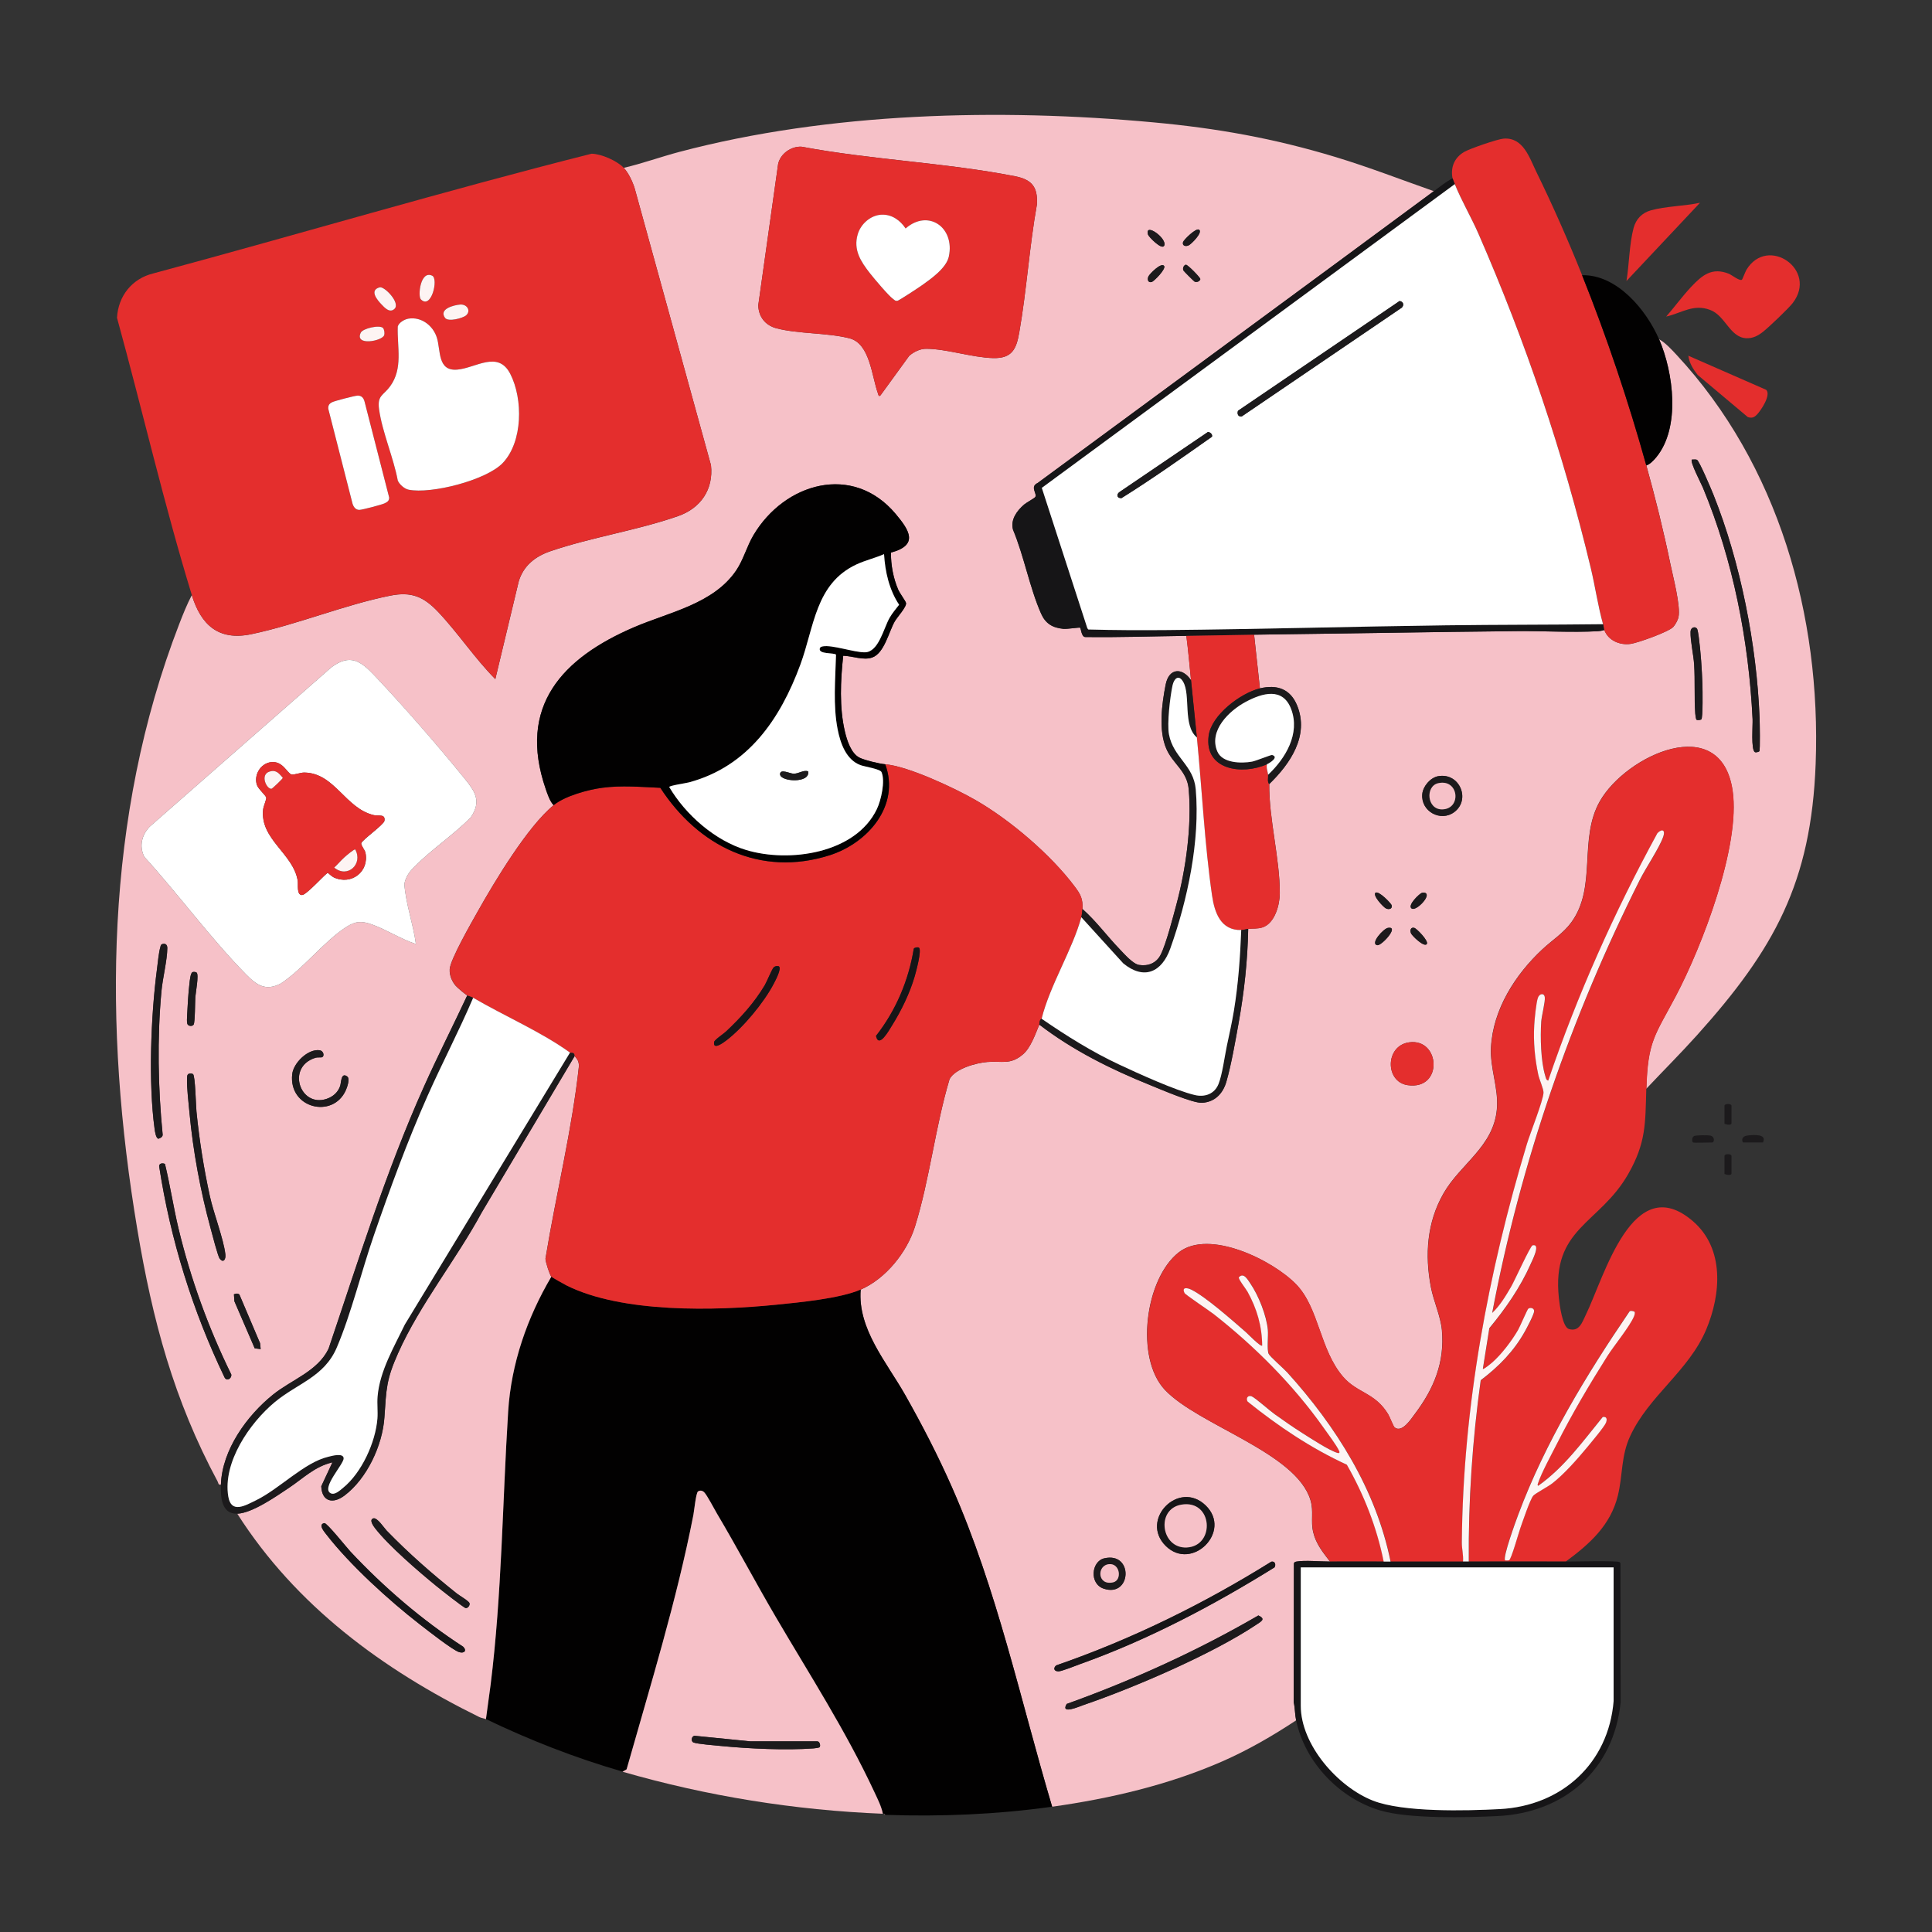 <svg xmlns="http://www.w3.org/2000/svg" id="Livello_1" data-name="Livello 1" viewBox="0 0 500 500"><rect x="0" y="0" width="500" height="500" fill="#333333" stroke="none"/><defs><style>      .cls-1 {        fill: #fdf4f3;      }      .cls-2 {        fill: #f6c1c8;      }      .cls-3 {        fill: #e42e2d;      }      .cls-4 {        fill: #fff;      }      .cls-5 {        fill: #161517;      }      .cls-6 {        fill: #1c1a1c;      }      .cls-7 {        fill: #020101;      }    </style></defs><path class="cls-2" d="M426.06,281.78c.36-12.41,2.19-13.73,7.6-23.97,6.78-12.83,16.81-38.89,14.72-53.19-3.02-20.63-27.61-9.12-34.35,2.74-5.58,9.83-.68,22.12-7.36,31.31-2.07,2.84-4.97,4.63-7.51,7-7,6.52-12.79,15.54-13.3,25.37-.29,5.52,2.01,10.55,1.52,16.02-.87,9.72-9.44,14.12-13.83,21.82-4.28,7.49-4.85,15.9-3.24,24.27.7,3.63,2.51,7.48,2.84,11.06.76,8.34-2.05,15.14-6.96,21.66-1.02,1.36-3.35,5.04-5.27,3.55-.33-.26-1.26-2.73-1.69-3.44-3.43-5.65-8.03-5.41-11.71-9.74-6.01-7.05-6.16-17.73-12.09-23.86-6.03-6.24-22.52-14.4-30.36-8.29-8.75,6.82-11.39,27.35-3.6,35.61,8.67,9.18,33.96,16.18,37.66,28.5.91,3.03,0,5.3.72,8.34s2.54,5.25,4.34,7.59c-2.33.01-6.57-.38-8.61,0-.34.06-.61.1-.71.5l-.05,35.92c.34,1.53.3,3.15.62,4.67-6.12,4.03-12.4,7.68-19.13,10.63-13.95,6.1-28.94,9.6-44.01,11.73-8.24-27.72-14.22-56.15-25.93-82.68-3.6-8.16-7.7-16.11-12.09-23.86-4.79-8.48-12.36-17.08-11.53-27.29,6.49-2.82,11.97-9.66,14.05-16.32,3.8-12.2,5.26-25.85,8.95-38.17,1.5-2.73,6.89-4.18,9.78-4.42,3.8-.31,5.93.84,9.21-1.97,2-1.7,3.22-5.25,4.23-7.71,8.67,6.66,18.51,11.55,28.62,15.63,2.73,1.1,11.13,4.74,13.51,4.61,3.34-.19,5.43-2.43,6.3-5.49,1.27-4.43,2.3-10.39,3.13-15,1.47-8.15,2.35-16.23,2.51-24.53,1.23-.12,2.44.03,3.7-.38,3.19-1.04,4.46-5.82,4.47-8.82.04-8.89-2.81-19.18-2.73-28.26,5.41-5.24,10.41-12.53,7.21-20.35-1.75-4.28-5.2-5.48-9.62-4.42l-1.51-13.9c22.62-.27,45.25-.69,67.81-.92,6.93-.07,14.32.4,21.17.02.57-.03,1.11-.14,1.65-.31,1.04,2.72,3.99,3.97,6.77,3.6,1.85-.24,9.85-3.11,11.05-4.36.52-.54,1.22-1.81,1.38-2.55.61-2.83-1.41-10.44-2.07-13.67-1.77-8.6-3.9-17.17-6.25-25.62.94-.27,1.97-1.38,2.57-2.11,6.34-7.68,4.45-21.95.75-30.52,1.63.91,3.25,2.68,4.54,4.07,26.3,28.33,37.39,67.47,35.96,105.76-1.15,30.81-10.72,48.02-30.67,70.23-4.25,4.73-8.79,9.26-13.15,13.89ZM455.32,194.42c.23-.36.1-7.46.06-8.57-.72-18.83-4.94-40.37-11.95-57.84-.49-1.23-3.68-8.81-4.27-9.02-.39-.14-.89-.03-1.31-.05-.55.54,2.41,6.19,2.86,7.26,7.83,18.85,11.86,39.53,12.86,59.95.07,1.51-.46,7.87.59,8.49.28.17,1.08-.08,1.16-.22ZM439.08,186.28c.21.14.97.06,1.2-.1.45-.31.34-7.84.29-9.1-.13-3.78-.44-8.6-.96-12.34-.06-.42-.26-1.8-.41-2.01-.5-.73-1.66-.4-1.7.76-.07,2.32.77,5.95.93,8.46.27,4.17,0,8.63.29,12.7.02.34.16,1.5.34,1.62ZM372.2,200.88c-2.03.37-3.94,2.62-4.12,4.65-.4,4.45,4.75,7.27,8.28,4.64,4.33-3.22,1.4-10.29-4.16-9.29ZM355.97,231.03c-.78.78,2.09,3.78,2.72,4.08.8.37,1.73.1,1.46-.85-.12-.44-3.28-3.77-4.18-3.22ZM367.97,231.07c-.56.16-3.83,3.21-2.65,4.05,1.06.75,4.56-2.76,3.81-3.81-.26-.37-.77-.35-1.17-.24ZM359.21,240.13c-1.19.19-4.7,4.11-2.78,4.49,1.08.21,5.85-4.98,2.78-4.49ZM369.26,244.31c.56-.8-2.66-4.02-3.21-4.18-.96-.26-1.23.66-.85,1.46.28.6,3.39,3.68,4.07,2.71ZM364.66,269.76c-6.22.88-6.25,10.23-.35,11.08,9.26,1.33,8.48-12.23.35-11.08ZM301.7,400.09c6.76,6.67,17.26-3.76,10.33-10.48-6.96-6.75-17.17,3.72-10.33,10.48ZM285.79,403.29c-3.36.77-3.94,6.61-.13,7.86,7.21,2.37,7.77-9.61.13-7.86ZM329,404.17c-17.52,10.92-36.13,20.08-55.67,26.83-.82.75-.52,1.54.61,1.54.83,0,4.55-1.51,5.68-1.91,17.54-6.26,34.46-15.2,50.23-25,.43-.71.11-1.69-.84-1.47ZM325.67,418.08c-15.78,9.15-32.44,16.73-49.61,22.9-1.68,2.85,3.22.67,4.47.24,13.03-4.46,33.41-13.23,44.73-20.83,1.15-.77,2.42-1.38.42-2.31Z"></path><path class="cls-2" d="M371.08,49.46c-34.14,25.24-68.38,50.35-102.55,75.54-2.08.97-.06,2.76-.6,3.61-.21.33-2.29,1.45-2.89,1.96-1.86,1.59-3.58,3.92-2.88,6.51,2.85,6.82,4.32,15.06,7.27,21.73,1.13,2.55,2.93,3.66,5.74,3.93,1.02.1,4.19-.42,4.36-.29.23.17.33,2.47,1.37,2.41,8.72.12,17.42-.19,26.13-.3.5,3.81.82,7.66,1.21,11.48-2.24-3.35-5.72-3.21-6.57,1.14-.99,5.02-1.88,11.85.17,16.59,1.73,4,5.39,5.71,5.8,10.51.82,9.42-.74,20.67-3.18,29.77-.89,3.31-2.67,10.32-4.12,13.1-1.09,2.11-3.21,2.95-5.53,2.58-1.62-.25-3.83-2.83-5.01-4.05-3.28-3.39-6.11-7.31-9.66-10.43.12-2.6-.46-3.74-1.96-5.74-6.19-8.29-16.68-17.24-25.63-22.4-5.49-3.17-17.59-8.84-23.47-9.31-1.5-.12-5.31-1.05-6.62-1.69-2.21-1.09-3.28-4.51-3.81-6.76-1.47-6.26-1.13-13.3-.44-19.63,2.38.05,5.26,1.28,7.54.44,3.1-1.14,4.25-6.6,5.79-9.31.64-1.14,3.16-3.83,2.92-4.81-.14-.54-1.61-2.49-2.02-3.44-1.26-2.91-1.92-6.41-1.87-9.58,7.24-1.94,4.78-5.76,1.21-10.01-11.11-13.22-28.76-8.03-36.79,5.49-1.74,2.93-2.58,6.34-4.47,9.13-5.87,8.67-17.32,10.8-26.4,14.69-18.6,7.97-30.29,20.46-22.89,41.91.45,1.3,1.08,3.21,2.04,4.16-6.74,5.49-15.32,19.81-19.69,27.59-1.55,2.75-7.07,12.36-7.21,14.87-.08,1.52.56,3.09,1.52,4.23.45.54,2.46,2.21,3.03,2.56-3.7,7.9-7.67,15.7-11.23,23.66-9.85,21.98-16.94,44.98-24.66,67.78-2.85,5.85-9.5,7.93-14.4,11.88-6.75,5.44-13.15,14.29-13.45,23.25-.73.16-.63-.37-.85-.79-11.36-21.15-16.85-41.68-20.8-65.31-8.77-52.39-8.47-106.61,10.86-156.62.97-2.52,2-5.08,3.25-7.48,2.35,7.68,6.88,11.91,15.41,10.12,11.86-2.48,24.08-7.6,35.95-9.97,5.52-1.1,8.66.28,12.4,4.22,5.14,5.43,9.49,12.04,14.79,17.38l6.04-25.23c1.2-4.1,4.29-6.52,8.16-7.85,10.61-3.63,22.63-5.43,33.16-9.13,5.81-2.04,9.14-6.92,8.45-13.15l-19.71-71.52c-.5-1.72-1.63-4.15-2.87-5.44,4.88-1.14,9.6-2.86,14.44-4.14,38.76-10.25,82.73-11.31,122.57-7.64,16.63,1.53,31.26,4.15,47.21,8.98,8.61,2.61,16.97,5.86,25.45,8.84ZM227.87,102.32l7.44-10.24c1.21-1.04,2.83-1.84,4.45-1.82,5.26.04,11.84,2.27,17.25,2.41,4.89.13,6.02-2.32,6.76-6.56,1.92-10.9,2.62-22.26,4.58-33.19.27-4.55-1.32-6.45-5.67-7.31-17.9-3.52-37.18-4.25-55.21-7.64-2.71-.16-5.5,1.79-6.09,4.47l-5.14,36.55c.06,2.99,1.83,5.22,4.73,5.98,5.71,1.48,13.12,1.12,18.86,2.58,5.34,1.36,5.75,9.79,7.41,14.35.12.33.13.84.63.42ZM301.26,63.63c1.06-1.78-5.13-6.29-4.15-2.9.15.53,3.51,4,4.15,2.9ZM310.33,59.45c-.79-.57-4.01,2.65-4.16,3.2-.26.96.66,1.23,1.46.85.63-.29,3.71-3.32,2.7-4.05ZM301.27,68.82c-.73-1.02-3.76,2.06-4.05,2.7-.37.8-.1,1.73.85,1.46.55-.15,3.77-3.37,3.2-4.16ZM306.92,68.51c-.55.09-.92.9-.65,1.49.08.19,2.7,2.8,2.89,2.89.6.27,1.4-.12,1.49-.65.06-.37-3.31-3.79-3.72-3.72ZM107.64,244.31c-.71-5.22-2.6-10.28-3-15.53.39-1.96,1.33-3.2,2.69-4.56,4.39-4.4,10.1-8.2,14.5-12.69,2.87-4.22,1.08-6.76-1.66-10.12-6.99-8.59-15.66-18.55-23.26-26.59-3.57-3.77-6.32-5.74-11.17-2.1l-46.99,41.22c-2.07,2.14-2.78,5.03-1.42,7.78,8.85,9.72,17.17,21.11,26.35,30.45,2.75,2.8,5.07,4.42,9.01,2.35,5.82-3.85,11.17-10.88,16.85-14.57,2.42-1.57,4-1.67,6.7-.71,3.75,1.33,7.55,3.81,11.4,5.07ZM41.96,244.34c-.39.13-.37.42-.47.75-.44,1.5-.67,4.11-.88,5.76-1.58,12.02-2.24,29.36-.61,41.31.08.59.33,2.49,1.01,2.54.51-.19,1.03-.41,1.08-1-1.2-12.16-1.44-24.97-.32-37.15.31-3.42,1.49-8,1.52-11.19,0-.87-.5-1.31-1.35-1.02ZM49.82,251.59c-.52.17-.71,2.23-.78,2.85-.33,2.73-.47,5.69-.62,8.44-.03.56-.1,1.61.06,2.08.21.64,1.28.72,1.63.21.38-.56.36-5.98.44-7.11.07-1.07.99-5.89.32-6.37-.26-.18-.75-.2-1.05-.11ZM83.43,273.58c.58-.36.29-1.64-.72-1.78-2.98-.4-6.76,3.26-7.08,6.2-.98,8.86,10.52,11.61,13.86,4.19.35-.78,1.17-3.03.36-3.61-1.63-1.16-1.53,1.61-1.81,2.46-.57,1.69-1.89,2.82-3.58,3.37-6.86,2.22-10.42-8.33-2.8-10.66.56-.17,1.54-.02,1.78-.17ZM48.91,277.88c-.56.18-.49.87-.51,1.33-.08,2.27.41,6.32.63,8.76.91,9.87,2.85,20.35,5.46,29.89.36,1.3,1.88,7.27,2.37,7.9.94,1.18,1.62.2,1.46-1.14-.47-4.02-3.04-10.6-4.01-15.03-1.57-7.19-2.74-14.58-3.47-21.91-.14-1.45-.31-9.27-.89-9.69-.26-.19-.75-.2-1.05-.1ZM41.66,301.14c-.29.09-.5.38-.47.7,2.91,18.97,8.65,37.42,16.94,54.67.61,1.07,1.88.21,1.73-.79-5.89-11.99-10.52-24.73-13.65-37.74-1.33-5.55-2.18-11.23-3.51-16.73-.29-.19-.72-.21-1.04-.11ZM61.95,335.01c-.44-.35-.93-.24-1.41-.04l.12,1.79,5.26,12.19,1.54.19-.15-1.51-5.36-12.62Z"></path><path class="cls-7" d="M222.74,333.74c-.83,10.21,6.74,18.81,11.53,27.29,4.38,7.75,8.49,15.71,12.09,23.86,11.71,26.53,17.69,54.96,25.93,82.68-14.17,2-28.86,2.62-43.2,2.11l-.3-.3c-.1,0-.2,0-.3,0-.38-1.92-1.33-3.77-2.16-5.55-7.53-16.14-16.75-30.35-25.69-45.61-5.15-8.79-9.91-17.82-15.11-26.58-.71-1.2-2.5-4.66-3.25-5.43-.45-.47-1.06-.61-1.62-.25s-1,5.03-1.21,6.12c-4.35,22.23-11.12,44.05-17.28,65.81l-1.05.6c-12.33-3.56-24.1-8.18-35.35-13.59l1.21-8.91c2.91-23.46,3.06-47.16,4.54-70.69.78-12.39,4.91-24.29,11.17-34.9.15.17,3.43,2.01,3.93,2.26,14.42,7.18,38.43,6.56,54.22,4.99,6.01-.6,16.57-1.6,21.9-3.93Z"></path><path class="cls-3" d="M161.42,43.42c1.23,1.29,2.36,3.72,2.87,5.44l19.71,71.52c.69,6.23-2.64,11.11-8.45,13.15-10.54,3.7-22.56,5.5-33.16,9.13-3.87,1.32-6.97,3.75-8.16,7.85l-6.04,25.23c-5.3-5.34-9.65-11.95-14.79-17.38-3.74-3.94-6.88-5.33-12.4-4.22-11.86,2.37-24.08,7.49-35.95,9.97-8.53,1.79-13.06-2.44-15.41-10.12-7.23-23.63-12.82-47.95-19.36-71.75.31-5.63,3.89-10.14,9.39-11.48,37.84-10.18,75.46-21.4,113.42-30.98,2.49.03,6.59,1.82,8.32,3.64ZM108.92,77.48c2.73,2.73,4.59-5.31,2.95-6.12-3.08-1.52-3.79,5.28-2.95,6.12ZM102.13,79.9c1.55-1.55-2.65-5.88-3.86-5.55-2.72.74-.69,3.21.46,4.41.8.84,2.16,2.38,3.41,1.13ZM119.06,78.82c-1.64.15-5.55,1.11-3.89,3.44.81,1.13,4.63.08,5.45-.64,1.35-1.18.24-2.96-1.56-2.8ZM105.75,82.46c-1.03.16-2.48.98-2.81,2.03-.19,5.34,1.43,10.86-2,15.52-1.77,2.4-3.36,2.25-2.83,5.96.83,5.86,3.75,12.49,4.84,18.42.46,1,1.72,2.12,2.79,2.34,5.86,1.19,20.15-2.47,24.37-6.91,5.23-5.5,5.27-16.57,1.96-23.04-3.18-6.22-8.94-1.52-13.75-1.12-5.15.43-4.24-4.99-5.26-8.27-.97-3.1-3.97-5.45-7.31-4.93ZM99.11,84.88c-.88-.88-5.23.12-5.75,1.21-1.7,3.56,5.62,2.19,6.07.62.14-.48.02-1.48-.33-1.83ZM92.47,102.39c-.79.06-5.8,1.35-6.49,1.69-.77.38-1.1.83-1.02,1.72l6.28,24.57c.27.85.79,1.56,1.74,1.59.69.02,5.78-1.32,6.51-1.68.7-.33,1.25-.63,1.23-1.51l-6.36-24.79c-.25-.97-.8-1.66-1.89-1.59Z"></path><path class="cls-3" d="M426.06,281.78c-.26,8.99-.05,13.96-4.68,22.06-7.44,13.03-19.9,13.9-17.94,32.13.18,1.68.91,7.48,2.59,7.98,2.7.8,3.45-1.78,4.37-3.66,4.81-9.86,12.16-37.67,27.74-24.23,8.19,7.07,7.27,18.82,3.46,27.94-4.52,10.81-14.9,17.21-19.73,27.7-2.37,5.13-1.88,10-3.15,15.28-1.88,7.77-7.35,12.62-13.51,17.16-8.35-.02-16.72,0-25.07,0-.14-15.69.92-31.38,3.09-46.91,4.68-3.56,8.59-7.51,11.47-12.7.51-.91,2.37-4.42,2.36-5.21s-.97-.97-1.52-.6c-.25.17-2.16,4.66-2.65,5.51-1.58,2.74-4.31,6.34-6.69,8.41-.27.24-2.23,1.88-2.42,1.66l1.68-10.55c4.13-4.97,8.04-10.59,10.66-16.53.41-.93,2.76-5.42.53-4.9-.59.14-4.65,9.18-5.57,10.74-1.37,2.32-2.89,4.92-4.88,6.75,7.35-38.9,20.48-76.79,38.21-112.09,1.58-3.15,5.02-8.19,6.06-11.16.61-1.75-.32-2.12-1.51-.91-11.18,20.48-20.74,41.91-28.26,64.04-.56-.13-.62-.75-.76-1.2-1.17-3.78-1.31-10.08-1.05-14.05.1-1.57,1.08-5.13.92-6.34s-1.34-.95-1.75.07c-.48,1.18-.9,5.71-.98,7.17-.24,4.31.15,8.63,1.05,12.84.27,1.25,1.39,3.7,1.35,4.65-.09,2.09-3.46,10.46-4.29,13.24-10.06,33.37-16.55,68.11-16.85,103.09-.01,1.73.44,3.28.31,5-6.24,0-12.49,0-18.73,0-3.76-18.62-14.16-35.05-26.73-48.95-.9-.99-4.49-4.09-4.83-4.84-.47-1.05-.06-4.64-.2-6.15-.34-3.74-2.42-8.96-4.55-12.07-.7-1.02-1.72-2.93-2.96-1.56-.14.5,1.85,3,2.27,3.76,2.41,4.38,3.73,8.85,3.77,13.9-.37.44-3.84-3.14-4.22-3.48-3.4-2.95-10.34-9.12-14.09-10.98-1.18-.59-2.55-.7-1.77.87.21.42,6.47,4.61,7.54,5.45,10.57,8.28,20.62,18.34,28.38,29.32.98,1.38,3.58,4.84,4.11,6.16.15.38-.05.56-.44.44-2.2-.65-6.93-3.78-9.08-5.12-2.44-1.53-4.84-3.22-7.19-4.9-1.26-.9-5.04-4.27-5.96-4.63s-1.61.48-1.04,1.37c7.92,6.36,16.41,12.08,25.67,16.33,4.44,7.78,7.77,16.24,9.53,25.06-4.63,0-9.27-.03-13.9,0-1.8-2.35-3.64-4.64-4.34-7.59s.19-5.32-.72-8.34c-3.7-12.32-28.99-19.32-37.66-28.5-7.79-8.26-5.15-28.79,3.6-35.61,7.84-6.11,24.33,2.06,30.36,8.29,5.93,6.13,6.07,16.81,12.09,23.86,3.69,4.32,8.28,4.08,11.71,9.74.43.71,1.36,3.18,1.69,3.44,1.91,1.49,4.24-2.2,5.27-3.55,4.91-6.52,7.72-13.32,6.96-21.66-.33-3.57-2.14-7.43-2.84-11.06-1.61-8.38-1.04-16.78,3.24-24.27,4.4-7.69,12.97-12.09,13.83-21.82.49-5.47-1.81-10.5-1.52-16.02.52-9.82,6.31-18.84,13.3-25.37,2.53-2.36,5.44-4.15,7.51-7,6.68-9.19,1.78-21.48,7.36-31.31,6.73-11.86,31.33-23.37,34.35-2.74,2.09,14.29-7.94,40.36-14.72,53.19-5.41,10.24-7.24,11.55-7.6,23.97ZM423.02,339.5c-.1-.14-1.17-.43-1.35-.06-11.13,16.33-21.82,33.92-28.76,52.52-.58,1.55-4.11,11.17-3.4,11.86.04.04.81.03,1.02-.04.56-.19,2.48-7.1,2.9-8.28.59-1.63,2.52-7.44,3.36-8.42.52-.6,3.83-2.35,4.94-3.21,3.05-2.38,6.42-6.2,8.91-9.21.96-1.15,4.61-5.48,4.98-6.5.32-.87.2-1.62-.85-1.46-5.11,6.28-9.95,13.03-16.66,17.78-.23.05-.19-.29-.15-.45.89-2.8,3.55-7.63,4.97-10.43,3.92-7.72,8.41-15.3,13.02-22.63,1.74-2.76,5.84-7.72,6.91-10.31.13-.31.32-.92.14-1.17Z"></path><path class="cls-2" d="M142.68,330.42c-6.26,10.6-10.4,22.5-11.17,34.9-1.48,23.53-1.62,47.23-4.54,70.69l-1.21,8.91c-.44-.21-1.15-.27-1.72-.55-25-12.29-47.5-28.85-62.63-52.62,3.89-.15,10.1-4.51,13.39-6.7,3.7-2.46,6.63-5.51,11.24-6.59l-2.89,6.19c.16,4.01,3.03,4.66,6.03,2.39,5.82-4.4,9.82-13.01,10.31-20.2.51-7.4.45-9.73,3.56-16.68,5.62-12.59,15.05-24.2,21.63-36.38l24.04-40.46c.71.89.94,1.04,1.13,2.34-1.8,16.79-5.96,33.38-8.69,50.08,0,.79,1.08,4.19,1.52,4.67ZM96.62,392.95c-1.2.35.07,2.06.45,2.56,3.55,4.58,11.24,11.19,15.86,14.96.94.77,7.1,5.66,7.6,5.7.56.05,1.13-.7.98-1.26s-2.63-1.98-3.27-2.5c-6.44-5.13-12.42-10.37-18.16-16.28-.65-.67-2.45-3.47-3.46-3.18ZM83.96,394.18c-1.71.29-.08,2.2.42,2.84,6.14,7.96,16.35,17.23,24.32,23.41,1.82,1.41,8.41,6.6,10.1,7.13,1.29.41,2.1-.33,1.08-1.38-10.69-6.94-20.45-15.32-29.17-24.61-.92-.98-6.12-7.5-6.75-7.39Z"></path><path class="cls-3" d="M409.44,71.21c6.4,15.99,11.99,32.64,16.62,49.24,2.35,8.45,4.48,17.02,6.25,25.62.67,3.23,2.68,10.84,2.07,13.67-.16.74-.86,2.01-1.38,2.55-1.2,1.25-9.2,4.11-11.05,4.36-2.78.37-5.73-.87-6.77-3.6-.13-.34-.17-1.04-.3-1.51-1.3-4.66-2.03-9.75-3.17-14.51-7.18-29.96-16.8-58.41-29.1-86.6-1.83-4.2-4.44-8.65-6.1-12.79-.11-.27-.59-1.43-.6-1.51-.54-2.89.5-5.33,3.01-6.81,1.43-.84,8.6-3.31,10.17-3.44,5.13-.42,6.71,4.91,8.53,8.63,4.17,8.52,8.3,17.88,11.82,26.69Z"></path><path class="cls-2" d="M161.11,458.51l1.05-.6c6.16-21.76,12.93-43.58,17.28-65.81.21-1.09.67-5.77,1.21-6.12s1.17-.22,1.62.25c.75.77,2.53,4.22,3.25,5.43,5.2,8.75,9.97,17.79,15.11,26.58,8.93,15.25,18.16,29.47,25.69,45.61.83,1.78,1.78,3.63,2.16,5.55-22.83-.92-45.45-4.55-67.37-10.88ZM212.14,452.14c.28-.43-.03-1.56-.72-1.48h-17.23s-14.45-1.44-14.45-1.44c-.84.16-.95,1.47-.27,1.74,1.02.4,5.73.76,7.18.91,7.19.7,16.72,1.14,23.88.62.34-.02,1.5-.16,1.62-.34Z"></path><path class="cls-5" d="M375.91,46.14c.02.08.49,1.24.6,1.51l-106.88,78.61,11.77,36.29.24.36c6.76.19,13.62.21,20.42.15,24.03-.23,48.15-.92,72.18-1.23,13.55-.18,27.1-.13,40.65-.29.13.47.17,1.17.3,1.51-.54.17-1.08.28-1.65.31-6.86.37-14.24-.1-21.17-.02-22.56.23-45.19.64-67.81.92-5.84.07-11.68.23-17.52.3-8.71.11-17.41.42-26.13.3-1.05.06-1.14-2.24-1.37-2.41-.18-.13-3.34.39-4.36.29-2.81-.27-4.61-1.38-5.74-3.93-2.95-6.68-4.42-14.91-7.27-21.73-.7-2.59,1.02-4.92,2.88-6.51.6-.51,2.68-1.63,2.89-1.96.54-.86-1.48-2.64.6-3.61,34.18-25.19,68.42-50.3,102.55-75.54,1.55-1.14,3.13-2.42,4.83-3.32Z"></path><path class="cls-6" d="M122.44,258.21c-3.65,8.59-8.04,16.92-11.84,25.47-5.22,11.77-9.64,23.83-13.85,36-3.18,9.2-5.87,20.33-9.61,29.06-3.25,7.61-10.19,9.24-16.07,14.14-6.45,5.37-13.48,15.58-12.01,24.4.76,4.53,4.34,2.38,7.19.98,6.11-2.99,12.45-9.77,18.66-11.25.85-.2,3.91-1.07,4.01.37s-5.96,7.75-3.34,9.07c1.05.52,2.36-.73,3.16-1.38,4.85-3.92,8.43-11.82,8.92-17.97.15-1.86-.11-3.82.04-5.7.55-6.59,4.25-12.8,7.05-18.62l42.75-70.38c.08.06.59-.07.91.15s.23.67.3.76l-24.04,40.46c-6.57,12.18-16,23.79-21.63,36.38-3.11,6.95-3.05,9.28-3.56,16.68-.49,7.19-4.49,15.81-10.31,20.2-3,2.27-5.87,1.62-6.03-2.39l2.89-6.19c-4.6,1.08-7.54,4.12-11.24,6.59-3.28,2.19-9.5,6.56-13.39,6.7-4.14.15-4.34-4.41-4.23-7.55.31-8.97,6.7-17.81,13.45-23.25,4.9-3.95,11.55-6.03,14.4-11.88,7.72-22.8,14.81-45.8,24.66-67.78,3.57-7.96,7.53-15.76,11.23-23.66.17.11.87.23,1.51.6Z"></path><path class="cls-7" d="M429.38,87.83c3.7,8.57,5.58,22.83-.75,30.52-.6.73-1.63,1.84-2.57,2.11-4.62-16.6-10.22-33.25-16.62-49.24,9.04-.2,16.66,9.01,19.94,16.62Z"></path><path class="cls-5" d="M344.19,404.13c4.63-.03,9.27,0,13.9,0,.6,0,1.21,0,1.81,0,6.24,0,12.49,0,18.73,0,.5,0,1.01,0,1.51,0,8.35,0,16.72-.02,25.07,0,1.83,0,13.35-.27,13.92.13.13.09.21.21.24.36l.05,35.92c-1.78,17.52-14.53,28.61-31.87,29.46-8.05.39-22.86.75-30.3-1.44-10.59-3.12-19.53-12.46-21.82-23.34-.32-1.52-.27-3.14-.62-4.67l.05-35.92c.1-.39.37-.43.71-.5,2.04-.38,6.28.01,8.61,0ZM417.6,405.64h-80.96v35.8c0,10.14,9.59,20.98,18.65,24.55,7.82,3.08,24.17,2.66,32.87,2.2,16.01-.84,28.11-11.8,29.45-27.95v-34.6Z"></path><path class="cls-3" d="M439.96,52.48l-19.03,20.24c.71-4.29.73-9.57,1.84-13.71.63-2.33,2.17-3.93,4.49-4.58,3.84-1.07,8.73-1.09,12.7-1.95Z"></path><path class="cls-3" d="M457.1,100.89c1.3,1.35-1.34,5.29-2.38,6.38-.74.77-1.31,1.01-2.39.67l-12.97-10.9c-1.18-1.48-2.16-3.06-2.42-4.98l20.16,8.83Z"></path><path class="cls-6" d="M438.14,295.67c-.28-.19-.36-1.35.3-1.66.55-.26,3.7-.27,4.32-.09,1.07.31.92,1.75.36,1.75-.76,0-4.78.14-4.98,0Z"></path><path class="cls-6" d="M456.27,295.67h-5.14c-.15,0-.91-1.61,1.34-1.83,1.54-.15,4.84-.41,3.79,1.83Z"></path><path class="cls-6" d="M446.3,290.84v-4.68c0-.6,1.81-.6,1.81,0v4.53c0,.64-1.36.34-1.81.15Z"></path><path class="cls-6" d="M446.3,303.83v-4.68c0-.6,1.81-.6,1.81,0v4.53c0,.64-1.36.34-1.81.15Z"></path><path class="cls-3" d="M450.81,72.4c.12-.08.88-2.1,1.18-2.6,5.48-8.97,18.59.03,11.96,8.63-1.09,1.42-6.17,6.24-7.67,7.43-1.28,1.01-2.66,1.76-4.37,1.67-4.25-.23-5.36-5.83-9.32-7.32-4.34-1.63-7.31.77-11.38,1.72,2.19-2.51,4.2-5.29,6.48-7.71,2.82-2.99,5.34-5.11,9.73-3.38.7.28,2.81,1.97,3.39,1.55Z"></path><path class="cls-2" d="M229.09,469.69c-.22,0-.28-.3-.3-.3l.3.3Z"></path><path class="cls-3" d="M280.14,235.25c-.02.49-.18,1.67-.3,2.11-2.25,8.34-8.14,17.63-10.27,26.28-.65.34-.44,1.11-.6,1.51-1.01,2.46-2.23,6-4.23,7.71-3.29,2.81-5.42,1.66-9.21,1.97-2.89.23-8.28,1.69-9.78,4.42-3.69,12.32-5.15,25.98-8.95,38.17-2.07,6.65-7.56,13.49-14.05,16.32-5.33,2.32-15.9,3.33-21.9,3.93-15.79,1.58-39.81,2.2-54.22-4.99-.5-.25-3.78-2.09-3.93-2.26-.44-.48-1.53-3.88-1.52-4.67,2.73-16.7,6.89-33.3,8.69-50.08-.19-1.3-.42-1.46-1.13-2.34-.07-.09.03-.53-.3-.76s-.83-.09-.91-.15c-7.41-5.35-17.07-9.52-25.07-14.2-.64-.38-1.34-.5-1.51-.6-.57-.35-2.58-2.02-3.03-2.56-.95-1.14-1.6-2.7-1.52-4.23.14-2.5,5.67-12.11,7.21-14.87,4.37-7.78,12.95-22.1,19.69-27.59,2.92-2.38,8.87-4,12.58-4.49,5.07-.67,9.93-.2,15.01.01,9.8,15.09,25.88,23.17,43.84,17.45,9.85-3.14,18.29-12.81,14.37-23.55,5.88.47,17.98,6.15,23.47,9.31,8.95,5.17,19.44,14.12,25.63,22.4,1.5,2.01,2.08,3.15,1.96,5.74ZM237.82,245.25c-.24-.17-1.11-.08-1.34.27-1.35,8.25-4.63,16-9.78,22.57.73,3.41,3.41-1.52,4.2-2.78,2.34-3.73,4.59-8.38,5.81-12.61.33-1.14,1.91-6.89,1.1-7.45ZM201.57,250.08c-.5-.11-.93-.09-1.34.28-.44.39-1.78,3.72-2.32,4.63-2.75,4.59-6.18,8.35-10.05,12-.6.56-2.95,2.12-3.04,2.67-.37,2.26,2.43.17,3.18-.41,4.34-3.33,9.71-9.79,12.24-14.65.39-.76,2.13-3.95,1.33-4.51Z"></path><path class="cls-3" d="M324.55,164.26l1.51,13.9c-4.96,1.19-12.57,6.88-13.27,12.26-1.16,8.94,8.78,10.22,15.08,7.38-.2.96.21,1.86.3,2.72.09.8-.27,1.75.3,2.42-.08,9.08,2.77,19.37,2.73,28.26-.01,3-1.28,7.78-4.47,8.82-1.26.41-2.46.26-3.7.38-.54.05-1.01.28-1.81.3-5.26.13-6.89-4.41-7.55-8.92-1.92-13.19-2.61-27.56-3.93-40.93-.49-4.93-1.01-9.87-1.51-14.8-.39-3.82-.71-7.67-1.21-11.48,5.84-.08,11.68-.23,17.52-.3Z"></path><path class="cls-6" d="M268.96,265.16c.16-.4-.05-1.17.6-1.51,6.4,4.39,12.99,8.53,20.04,11.84,4.97,2.33,14.53,6.69,19.59,7.9,2.6.62,5.1-.26,6.14-2.82.98-2.41,1.59-7.14,2.17-9.91.63-2.98,1.32-6.07,1.82-9.06,1.14-6.93,1.63-13.89,1.9-20.91.8-.02,1.28-.25,1.81-.3-.16,8.3-1.04,16.37-2.51,24.53-.83,4.61-1.86,10.57-3.13,15-.88,3.06-2.96,5.3-6.3,5.49-2.38.13-10.78-3.51-13.51-4.61-10.11-4.09-19.95-8.97-28.62-15.63Z"></path><path class="cls-6" d="M455.32,194.42c-.09.14-.89.39-1.16.22-1.05-.62-.52-6.98-.59-8.49-1-20.42-5.03-41.1-12.86-59.95-.45-1.07-3.41-6.72-2.86-7.26.42.02.92-.09,1.31.05.59.21,3.78,7.79,4.27,9.02,7.01,17.47,11.23,39,11.95,57.84.04,1.11.17,8.21-.06,8.57Z"></path><path class="cls-6" d="M328.48,202.93c-.57-.66-.22-1.62-.3-2.42,4.53-4.24,8.37-10.65,5.97-17-2.15-5.69-7.47-4.14-11.72-1.89s-9.68,7.44-7.39,12.85c1.3,3.06,6.21,3.14,8.98,2.64,1.02-.18,4.92-1.79,5.19-1.72,1.87.53-.52,2.04-1.33,2.4-6.3,2.84-16.24,1.56-15.08-7.38.7-5.38,8.31-11.07,13.27-12.26,4.42-1.06,7.87.15,9.62,4.42,3.2,7.82-1.8,15.11-7.21,20.35Z"></path><path class="cls-5" d="M329,404.17c.95-.22,1.28.76.84,1.47-15.77,9.8-32.69,18.74-50.23,25-1.12.4-4.84,1.91-5.68,1.91-1.13,0-1.43-.79-.61-1.54,19.54-6.75,38.15-15.91,55.67-26.83Z"></path><path class="cls-6" d="M325.67,418.08c2,.92.73,1.53-.42,2.31-11.32,7.6-31.7,16.37-44.73,20.83-1.25.43-6.15,2.61-4.47-.24,17.18-6.17,33.83-13.74,49.61-22.9Z"></path><path class="cls-3" d="M364.66,269.76c8.13-1.15,8.91,12.41-.35,11.08-5.89-.85-5.87-10.2.35-11.08Z"></path><path class="cls-5" d="M301.7,400.09c-6.85-6.76,3.37-17.23,10.33-10.48,6.93,6.72-3.57,17.15-10.33,10.48ZM305.74,389.4c-6.69,1.14-5.26,11.42,1.4,11.09,7.44-.37,6.77-12.48-1.4-11.09Z"></path><path class="cls-6" d="M372.2,200.88c5.55-1,8.48,6.07,4.16,9.29-3.53,2.63-8.68-.19-8.28-4.64.18-2.03,2.09-4.29,4.12-4.65ZM372.2,202.69c-3.4.78-2.93,6.91,1.1,6.78,5.02-.16,4.25-8-1.1-6.78Z"></path><path class="cls-6" d="M439.08,186.28c-.18-.12-.32-1.28-.34-1.62-.29-4.07-.02-8.53-.29-12.7-.16-2.51-1-6.14-.93-8.46.04-1.16,1.19-1.49,1.7-.76.14.21.35,1.59.41,2.01.51,3.74.83,8.55.96,12.34.04,1.26.16,8.78-.29,9.1-.23.16-1,.24-1.2.1Z"></path><path class="cls-6" d="M285.79,403.29c7.64-1.75,7.07,10.23-.13,7.86-3.81-1.25-3.23-7.09.13-7.86ZM287.01,404.8c-3.23.32-3.05,5.64,1.07,4.71,2.36-.53,1.83-4.99-1.07-4.71Z"></path><path class="cls-6" d="M359.21,240.13c3.07-.49-1.7,4.7-2.78,4.49-1.92-.38,1.58-4.3,2.78-4.49Z"></path><path class="cls-6" d="M367.97,231.07c.4-.11.9-.13,1.17.24.75,1.05-2.76,4.56-3.81,3.81-1.18-.84,2.08-3.89,2.65-4.05Z"></path><path class="cls-6" d="M369.26,244.31c-.68.96-3.79-2.11-4.07-2.71-.37-.8-.1-1.73.85-1.46.56.15,3.77,3.38,3.21,4.18Z"></path><path class="cls-6" d="M355.97,231.03c.91-.55,4.06,2.79,4.18,3.22.26.96-.66,1.23-1.46.85-.63-.29-3.5-3.29-2.72-4.08Z"></path><path class="cls-7" d="M143.29,208.37c-.96-.94-1.59-2.85-2.04-4.16-7.4-21.44,4.29-33.94,22.89-41.91,9.08-3.89,20.53-6.01,26.4-14.69,1.88-2.78,2.73-6.2,4.47-9.13,8.02-13.51,25.68-18.7,36.79-5.49,3.57,4.25,6.03,8.07-1.21,10.01-.05,3.17.61,6.67,1.87,9.58.41.95,1.88,2.91,2.02,3.44.25.98-2.27,3.67-2.92,4.81-1.54,2.72-2.69,8.17-5.79,9.31-2.28.84-5.17-.4-7.54-.44-.69,6.33-1.04,13.37.44,19.63.53,2.26,1.6,5.68,3.81,6.76,1.31.65,5.11,1.57,6.62,1.69,3.92,10.73-4.52,20.41-14.37,23.55-17.96,5.72-34.04-2.36-43.84-17.45-5.08-.21-9.94-.68-15.01-.01-3.71.49-9.66,2.11-12.58,4.49ZM216.36,169.44c-.37-.59-4.72-.02-4.18-1.7.09-.27.48-.4.76-.46,2.42-.45,8.09,1.57,10.88,1.54,3.6-.04,4.85-6.26,6.44-8.99.69-1.19,1.59-2.24,2.43-3.32-2.56-3.86-3.62-8.5-3.9-13.1-2.31,1.02-4.86,1.59-7.15,2.67-10.64,4.98-10.89,16.13-14.52,25.96-5.2,14.09-13.54,26.32-28.78,30.43-.85.23-5.06.82-5.14,1.21,4.23,7.2,11.85,13.88,19.94,16.31,11.07,3.33,28.28.94,33.8-10.61,1.07-2.25,2.22-7.27,1.19-9.57-.37-.81-4.36-1.4-5.45-1.8-3.71-1.38-5.18-5.65-5.89-9.22-1.25-6.28-.59-13-.43-19.35Z"></path><path class="cls-4" d="M107.64,244.31c-3.84-1.25-7.65-3.74-11.4-5.07-2.7-.96-4.29-.85-6.7.71-5.69,3.69-11.03,10.72-16.85,14.57-3.93,2.07-6.26.44-9.01-2.35-9.18-9.34-17.5-20.73-26.35-30.45-1.35-2.75-.64-5.64,1.42-7.78l46.99-41.22c4.86-3.63,7.6-1.67,11.17,2.1,7.61,8.04,16.27,17.99,23.26,26.59,2.74,3.37,4.53,5.91,1.66,10.12-4.41,4.49-10.11,8.28-14.5,12.69-1.36,1.36-2.31,2.6-2.69,4.56.4,5.24,2.29,10.3,3,15.53ZM70.11,197.25c-2.72.37-4.47,3.35-3.62,5.9.36,1.08,2.3,2.66,2.42,3.3.07.37-.72,2.24-.81,3.01-.87,7.76,7.81,11.41,8.95,18.48.16,1.01-.34,3.72,1.13,3.7,1.14-.01,6.21-5.73,6.65-5.73.1,0,.98.9,1.55,1.16,4.57,2.12,9.22-1.51,8.2-6.39-.15-.7-1.19-1.92-1.09-2.44.16-.81,5.84-4.8,6-5.8.3-1.88-1.47-1.18-2.74-1.48-7.42-1.74-10.11-10.92-18.01-11.02-.94-.01-2.64.63-3.24.51-1.18-.23-2.25-3.62-5.39-3.19Z"></path><path class="cls-3" d="M227.87,102.32c-.5.42-.51-.09-.63-.42-1.66-4.56-2.06-12.99-7.41-14.35-5.75-1.47-13.16-1.1-18.86-2.58-2.9-.75-4.67-2.99-4.73-5.98l5.14-36.55c.59-2.69,3.38-4.63,6.09-4.47,18.02,3.4,37.31,4.12,55.21,7.64,4.36.86,5.94,2.76,5.67,7.31-1.95,10.93-2.66,22.29-4.58,33.19-.75,4.24-1.87,6.69-6.76,6.56-5.42-.14-11.99-2.37-17.25-2.41-1.63-.01-3.25.78-4.45,1.82l-7.44,10.24ZM228.12,55.57c-2.84.16-5.35,2.39-6.13,5.07-1.19,4.05.79,7.06,3.18,10.11,1.06,1.35,4.84,5.87,6.02,6.67.37.25.47.5,1.05.45.37-.03,5.56-3.46,6.31-3.99,2.37-1.68,6.39-4.5,7.02-7.48,1.59-7.53-5.31-12.38-11.19-7.27-1.4-2.11-3.6-3.7-6.25-3.55Z"></path><path class="cls-6" d="M280.14,235.25c3.55,3.12,6.38,7.04,9.66,10.43,1.18,1.22,3.39,3.8,5.01,4.05,2.33.36,4.44-.48,5.53-2.58,1.44-2.78,3.22-9.79,4.12-13.1,2.45-9.09,4-20.34,3.18-29.77-.42-4.8-4.07-6.51-5.8-10.51-2.05-4.74-1.16-11.57-.17-16.59.85-4.35,4.32-4.49,6.57-1.14.5,4.93,1.02,9.87,1.51,14.8-3.72-3.11-1.54-11-3.56-14.42-1.17-1.98-2.38-.81-2.75,1-.62,2.96-1.44,9.82-.91,12.63,1.14,6.04,6.38,7.93,6.93,14.22,1.15,13.32-2.13,28.68-6.58,41.18-2.18,6.13-6.78,8.28-12.18,3.86l-10.86-11.95c.12-.44.28-1.63.3-2.11Z"></path><path class="cls-6" d="M41.66,301.14c.32-.1.76-.08,1.04.11,1.34,5.49,2.18,11.18,3.51,16.73,3.13,13.01,7.76,25.75,13.65,37.74.14,1-1.12,1.87-1.73.79-8.29-17.25-14.03-35.71-16.94-54.67-.03-.32.18-.61.47-.7Z"></path><path class="cls-6" d="M41.96,244.34c.85-.29,1.35.15,1.35,1.02-.03,3.19-1.21,7.78-1.52,11.19-1.12,12.18-.89,24.99.32,37.15-.05.59-.57.81-1.08,1-.68-.05-.93-1.95-1.01-2.54-1.64-11.95-.97-29.29.61-41.31.22-1.65.45-4.27.88-5.76.09-.32.07-.61.47-.75Z"></path><path class="cls-6" d="M48.91,277.88c.3-.1.79-.08,1.05.1.58.42.74,8.23.89,9.69.73,7.33,1.9,14.72,3.47,21.91.97,4.43,3.54,11.01,4.01,15.03.16,1.34-.52,2.33-1.46,1.14-.49-.62-2.02-6.6-2.37-7.9-2.61-9.54-4.55-20.02-5.46-29.89-.22-2.44-.72-6.49-.63-8.76.02-.46-.05-1.15.51-1.33Z"></path><path class="cls-6" d="M83.43,273.58c-.25.15-1.23,0-1.78.17-7.62,2.33-4.05,12.88,2.8,10.66,1.68-.55,3.01-1.68,3.58-3.37.29-.85.19-3.62,1.81-2.46.81.58-.01,2.83-.36,3.61-3.34,7.42-14.83,4.66-13.86-4.19.32-2.94,4.1-6.6,7.08-6.2,1.02.14,1.31,1.42.72,1.78Z"></path><path class="cls-6" d="M61.95,335.01l5.36,12.62.15,1.51-1.54-.19-5.26-12.19-.12-1.79c.48-.21.97-.31,1.41.04Z"></path><path class="cls-6" d="M49.82,251.59c.3-.1.79-.08,1.05.11.67.48-.25,5.3-.32,6.37-.08,1.13-.06,6.55-.44,7.11-.35.51-1.42.43-1.63-.21-.15-.47-.09-1.52-.06-2.08.15-2.75.29-5.71.62-8.44.07-.62.26-2.67.78-2.85Z"></path><path class="cls-6" d="M301.26,63.63c-.65,1.09-4-2.37-4.15-2.9-.98-3.38,5.21,1.12,4.15,2.9Z"></path><path class="cls-6" d="M306.92,68.51c.41-.07,3.78,3.35,3.72,3.72-.09.53-.89.93-1.49.65-.19-.09-2.8-2.7-2.89-2.89-.27-.58.11-1.39.65-1.49Z"></path><path class="cls-6" d="M301.27,68.82c.57.79-2.65,4.01-3.2,4.16-.96.26-1.23-.66-.85-1.46.29-.63,3.32-3.71,4.05-2.7Z"></path><path class="cls-6" d="M310.33,59.45c1.02.73-2.06,3.76-2.7,4.05-.8.37-1.73.1-1.46-.85.15-.55,3.37-3.77,4.16-3.2Z"></path><path class="cls-4" d="M105.75,82.46c3.34-.52,6.34,1.83,7.31,4.93,1.03,3.27.11,8.7,5.26,8.27,4.81-.4,10.57-5.1,13.75,1.12,3.31,6.48,3.27,17.54-1.96,23.04-4.22,4.44-18.51,8.1-24.37,6.91-1.08-.22-2.33-1.34-2.79-2.34-1.1-5.93-4.02-12.56-4.84-18.42-.52-3.71,1.07-3.56,2.83-5.96,3.43-4.66,1.81-10.18,2-15.52.32-1.05,1.78-1.87,2.81-2.03Z"></path><path class="cls-4" d="M92.47,102.39c1.09-.08,1.65.62,1.89,1.59l6.36,24.79c.02.88-.54,1.18-1.23,1.51-.74.35-5.82,1.69-6.51,1.68-.95-.02-1.47-.74-1.74-1.59l-6.28-24.57c-.07-.89.25-1.34,1.02-1.72.69-.34,5.7-1.63,6.49-1.69Z"></path><path class="cls-1" d="M108.92,77.48c-.84-.84-.13-7.64,2.95-6.12,1.64.81-.23,8.85-2.95,6.12Z"></path><path class="cls-1" d="M102.13,79.9c-1.25,1.25-2.6-.29-3.41-1.13-1.15-1.2-3.18-3.67-.46-4.41,1.21-.33,5.41,4,3.86,5.55Z"></path><path class="cls-1" d="M119.06,78.82c1.8-.16,2.91,1.62,1.56,2.8-.81.71-4.64,1.77-5.45.64-1.66-2.32,2.25-3.29,3.89-3.44Z"></path><path class="cls-1" d="M99.11,84.88c.35.35.47,1.35.33,1.83-.45,1.57-7.78,2.94-6.07-.62.52-1.09,4.87-2.09,5.75-1.21Z"></path><path class="cls-1" d="M378.63,404.13c.13-1.72-.33-3.27-.31-5,.3-34.98,6.79-69.71,16.85-103.09.84-2.78,4.2-11.15,4.29-13.24.04-.96-1.08-3.4-1.35-4.65-.9-4.21-1.3-8.53-1.05-12.84.08-1.47.51-6,.98-7.17.41-1.02,1.59-1.23,1.75-.07s-.81,4.76-.92,6.34c-.26,3.97-.12,10.27,1.05,14.05.14.45.2,1.07.76,1.2,7.52-22.13,17.08-43.55,28.26-64.04,1.19-1.21,2.13-.84,1.51.91-1.04,2.97-4.48,8.01-6.06,11.16-17.73,35.3-30.86,73.18-38.21,112.09,1.99-1.83,3.52-4.42,4.88-6.75.92-1.56,4.98-10.6,5.57-10.74,2.23-.52-.12,3.97-.53,4.9-2.62,5.94-6.53,11.56-10.66,16.53l-1.68,10.55c.19.22,2.15-1.42,2.42-1.66,2.39-2.07,5.11-5.67,6.69-8.41.49-.84,2.4-5.33,2.65-5.51.55-.38,1.5-.17,1.52.6s-1.85,4.29-2.36,5.21c-2.88,5.19-6.78,9.14-11.47,12.7-2.16,15.53-3.22,31.22-3.09,46.91-.5,0-1.01,0-1.51,0Z"></path><path class="cls-1" d="M359.9,404.13c-.6,0-1.21,0-1.81,0-1.76-8.82-5.09-17.28-9.53-25.06-9.25-4.25-17.75-9.96-25.67-16.33-.56-.89.12-1.74,1.04-1.37s4.7,3.74,5.96,4.63c2.35,1.67,4.75,3.36,7.19,4.9,2.15,1.35,6.88,4.47,9.08,5.12.39.12.6-.07.44-.44-.53-1.32-3.13-4.78-4.11-6.16-7.76-10.98-17.81-21.04-28.38-29.32-1.07-.84-7.33-5.03-7.54-5.45-.78-1.57.59-1.45,1.77-.87,3.75,1.86,10.69,8.03,14.09,10.98.39.34,3.85,3.91,4.22,3.48-.04-5.05-1.36-9.52-3.77-13.9-.42-.77-2.41-3.26-2.27-3.76,1.24-1.37,2.26.54,2.96,1.56,2.13,3.1,4.21,8.32,4.55,12.07.14,1.51-.28,5.1.2,6.15.34.75,3.94,3.85,4.83,4.84,12.57,13.89,22.97,30.33,26.73,48.95Z"></path><path class="cls-1" d="M423.02,339.5c.18.24-.01.86-.14,1.17-1.07,2.6-5.17,7.56-6.91,10.31-4.62,7.32-9.11,14.9-13.02,22.63-1.42,2.81-4.08,7.63-4.97,10.43-.05.15-.08.49.15.45,6.71-4.76,11.55-11.51,16.66-17.78,1.06-.16,1.17.59.85,1.46-.37,1.02-4.03,5.35-4.98,6.5-2.49,3.01-5.86,6.83-8.91,9.21-1.11.87-4.43,2.61-4.94,3.21-.84.98-2.78,6.79-3.36,8.42-.42,1.18-2.34,8.08-2.9,8.28-.2.07-.98.08-1.02.04-.71-.69,2.82-10.31,3.4-11.86,6.94-18.6,17.64-36.19,28.76-52.52.18-.38,1.24-.09,1.35.06Z"></path><path class="cls-5" d="M83.96,394.18c.63-.11,5.84,6.42,6.75,7.39,8.71,9.28,18.48,17.67,29.17,24.61,1.03,1.05.22,1.79-1.08,1.38-1.69-.53-8.27-5.72-10.1-7.13-7.97-6.18-18.18-15.45-24.32-23.41-.5-.65-2.13-2.56-.42-2.84Z"></path><path class="cls-6" d="M96.62,392.95c1.01-.29,2.8,2.5,3.46,3.18,5.74,5.91,11.72,11.15,18.16,16.28.64.51,3.12,1.93,3.27,2.5s-.42,1.31-.98,1.26c-.49-.05-6.66-4.94-7.6-5.7-4.62-3.77-12.31-10.38-15.86-14.96-.38-.5-1.65-2.21-.45-2.56Z"></path><path class="cls-4" d="M414.88,161.54c-13.54.16-27.1.11-40.65.29-24.03.31-48.15,1.01-72.18,1.23-6.79.06-13.65.04-20.42-.15l-.24-.36-11.77-36.29,106.88-78.61c1.66,4.14,4.26,8.58,6.1,12.79,12.3,28.19,21.92,56.64,29.1,86.6,1.14,4.75,1.86,9.85,3.17,14.51ZM362.83,79.58c.63-.71.32-1.53-.61-1.68l-41.83,28.41c-.27.82.03,1.6.98,1.46l41.47-28.19ZM312.62,111.8l-22.79,15.47c-.99.61-.83,1.73.41,1.65,7.96-4.98,15.72-10.48,23.42-15.89.23-.61-.52-1.23-1.04-1.22Z"></path><path class="cls-6" d="M212.14,452.14c-.12.18-1.28.32-1.62.34-7.16.52-16.69.08-23.88-.62-1.45-.14-6.16-.51-7.18-.91-.68-.27-.57-1.58.27-1.74l14.45,1.45h17.23c.7-.09,1.01,1.04.72,1.47Z"></path><path class="cls-4" d="M147.52,272.41l-42.75,70.38c-2.8,5.82-6.5,12.03-7.05,18.62-.16,1.88.1,3.84-.04,5.7-.48,6.15-4.07,14.05-8.92,17.97-.8.65-2.12,1.9-3.16,1.38-2.62-1.31,3.45-7.59,3.34-9.07s-3.16-.57-4.01-.37c-6.21,1.48-12.55,8.26-18.66,11.25-2.85,1.39-6.43,3.54-7.19-.98-1.47-8.83,5.55-19.03,12.01-24.4,5.89-4.9,12.82-6.53,16.07-14.14,3.73-8.73,6.42-19.86,9.61-29.06,4.21-12.17,8.62-24.23,13.85-36,3.8-8.55,8.18-16.88,11.84-25.47,8,4.68,17.67,8.85,25.07,14.2Z"></path><path class="cls-4" d="M417.6,405.64v34.6c-1.33,16.14-13.43,27.11-29.44,27.95-8.7.46-25.05.88-32.87-2.2-9.06-3.57-18.65-14.41-18.65-24.55v-35.8h80.96Z"></path><path class="cls-4" d="M309.75,190.84c1.32,13.37,2.01,27.74,3.93,40.93.66,4.51,2.29,9.05,7.55,8.92-.27,7.02-.76,13.98-1.9,20.91-.49,2.99-1.19,6.08-1.82,9.06-.58,2.77-1.19,7.5-2.17,9.91-1.04,2.56-3.54,3.44-6.14,2.82-5.07-1.21-14.62-5.57-19.59-7.9-7.05-3.3-13.64-7.44-20.04-11.84,2.13-8.65,8.02-17.94,10.27-26.28l10.86,11.95c5.4,4.42,10,2.27,12.18-3.86,4.45-12.5,7.73-27.86,6.58-41.18-.55-6.29-5.79-8.18-6.93-14.22-.53-2.81.29-9.67.91-12.63.38-1.81,1.59-2.98,2.75-1,2.02,3.42-.16,11.31,3.56,14.42Z"></path><path class="cls-5" d="M201.57,250.08c.8.57-.94,3.76-1.33,4.51-2.52,4.86-7.89,11.32-12.24,14.65-.76.58-3.55,2.66-3.18.41.09-.55,2.44-2.11,3.04-2.67,3.88-3.65,7.3-7.41,10.05-12,.54-.9,1.88-4.23,2.32-4.63.41-.36.84-.39,1.34-.28Z"></path><path class="cls-5" d="M237.82,245.25c.81.57-.77,6.31-1.1,7.45-1.22,4.23-3.47,8.88-5.81,12.61-.79,1.25-3.47,6.19-4.2,2.78,5.14-6.57,8.43-14.32,9.78-22.57.23-.35,1.09-.44,1.34-.27Z"></path><path class="cls-4" d="M328.18,200.51c-.09-.86-.51-1.76-.3-2.72.8-.36,3.19-1.87,1.33-2.4-.26-.07-4.16,1.53-5.19,1.72-2.77.5-7.68.42-8.98-2.64-2.29-5.4,3.07-10.55,7.39-12.85s9.57-3.8,11.72,1.89c2.4,6.35-1.45,12.76-5.97,17Z"></path><path class="cls-2" d="M305.74,389.4c8.16-1.39,8.84,10.71,1.4,11.09-6.66.33-8.08-9.95-1.4-11.09Z"></path><path class="cls-2" d="M372.2,202.69c5.35-1.22,6.12,6.62,1.1,6.78-4.03.13-4.5-6-1.1-6.78Z"></path><path class="cls-2" d="M287.01,404.8c2.9-.28,3.43,4.17,1.07,4.71-4.12.94-4.3-4.39-1.07-4.71Z"></path><path class="cls-4" d="M216.36,169.44c-.16,6.36-.81,13.07.43,19.35.71,3.57,2.18,7.84,5.89,9.22,1.09.41,5.08.99,5.45,1.8,1.03,2.3-.11,7.32-1.19,9.57-5.53,11.56-22.73,13.94-33.8,10.61-8.09-2.43-15.7-9.11-19.94-16.31.08-.39,4.29-.98,5.14-1.21,15.23-4.11,23.58-16.34,28.78-30.43,3.63-9.83,3.88-20.98,14.52-25.96,2.29-1.07,4.83-1.65,7.15-2.67.28,4.6,1.34,9.23,3.9,13.1-.84,1.08-1.74,2.13-2.43,3.32-1.59,2.73-2.84,8.95-6.44,8.99-2.78.03-8.46-1.99-10.88-1.54-.28.05-.67.18-.76.46-.54,1.69,3.82,1.11,4.18,1.7ZM209.14,199.61c-1.27-.39-2.35.63-3.77.62-.91,0-3.48-1.38-3.49.13,0,1.96,7.88,2.47,7.26-.75Z"></path><path class="cls-3" d="M70.11,197.25c3.14-.43,4.21,2.96,5.39,3.19.6.12,2.3-.52,3.24-.51,7.89.1,10.59,9.28,18.01,11.02,1.27.3,3.04-.4,2.74,1.48-.16.99-5.85,4.98-6,5.8-.1.52.95,1.74,1.09,2.44,1.02,4.88-3.63,8.51-8.2,6.39-.56-.26-1.45-1.16-1.55-1.16-.44,0-5.51,5.72-6.65,5.73-1.47.02-.97-2.69-1.13-3.7-1.14-7.06-9.82-10.72-8.95-18.48.09-.77.89-2.64.81-3.01-.13-.63-2.07-2.22-2.42-3.3-.85-2.55.91-5.53,3.62-5.9ZM69.79,199.67c-2.61.79-.74,4.66.5,4.45.2-.03,2.95-2.63,2.9-2.83-.99-1.11-1.71-2.13-3.4-1.62ZM91.93,219.85c-.24-.18-2.38,1.66-2.72,1.96-.95.84-1.77,1.86-2.71,2.72,3.45,2.87,7.52-.95,5.43-4.68Z"></path><path class="cls-4" d="M228.12,55.57c2.65-.15,4.85,1.44,6.25,3.55,5.89-5.11,12.79-.26,11.19,7.27-.63,2.98-4.65,5.8-7.02,7.48-.76.54-5.94,3.96-6.31,3.99-.58.05-.68-.19-1.05-.45-1.17-.8-4.96-5.32-6.02-6.67-2.39-3.05-4.37-6.07-3.18-10.11.79-2.68,3.3-4.91,6.13-5.07Z"></path><path class="cls-6" d="M362.83,79.58l-41.47,28.19c-.95.13-1.25-.64-.98-1.46l41.83-28.41c.93.15,1.24.97.61,1.68Z"></path><path class="cls-6" d="M312.62,111.8c.52,0,1.27.61,1.04,1.22-7.7,5.42-15.45,10.92-23.42,15.89-1.24.08-1.4-1.04-.41-1.65l22.79-15.47Z"></path><path class="cls-6" d="M209.14,199.61c.63,3.22-7.26,2.71-7.26.75,0-1.51,2.58-.14,3.49-.13,1.42,0,2.5-1.01,3.77-.62Z"></path><path class="cls-1" d="M91.93,219.85c2.09,3.73-1.98,7.55-5.43,4.68.94-.86,1.76-1.88,2.71-2.72.34-.3,2.48-2.14,2.72-1.96Z"></path><path class="cls-1" d="M69.79,199.67c1.7-.51,2.41.5,3.4,1.62.04.2-2.7,2.79-2.9,2.83-1.25.22-3.12-3.66-.5-4.45Z"></path></svg>